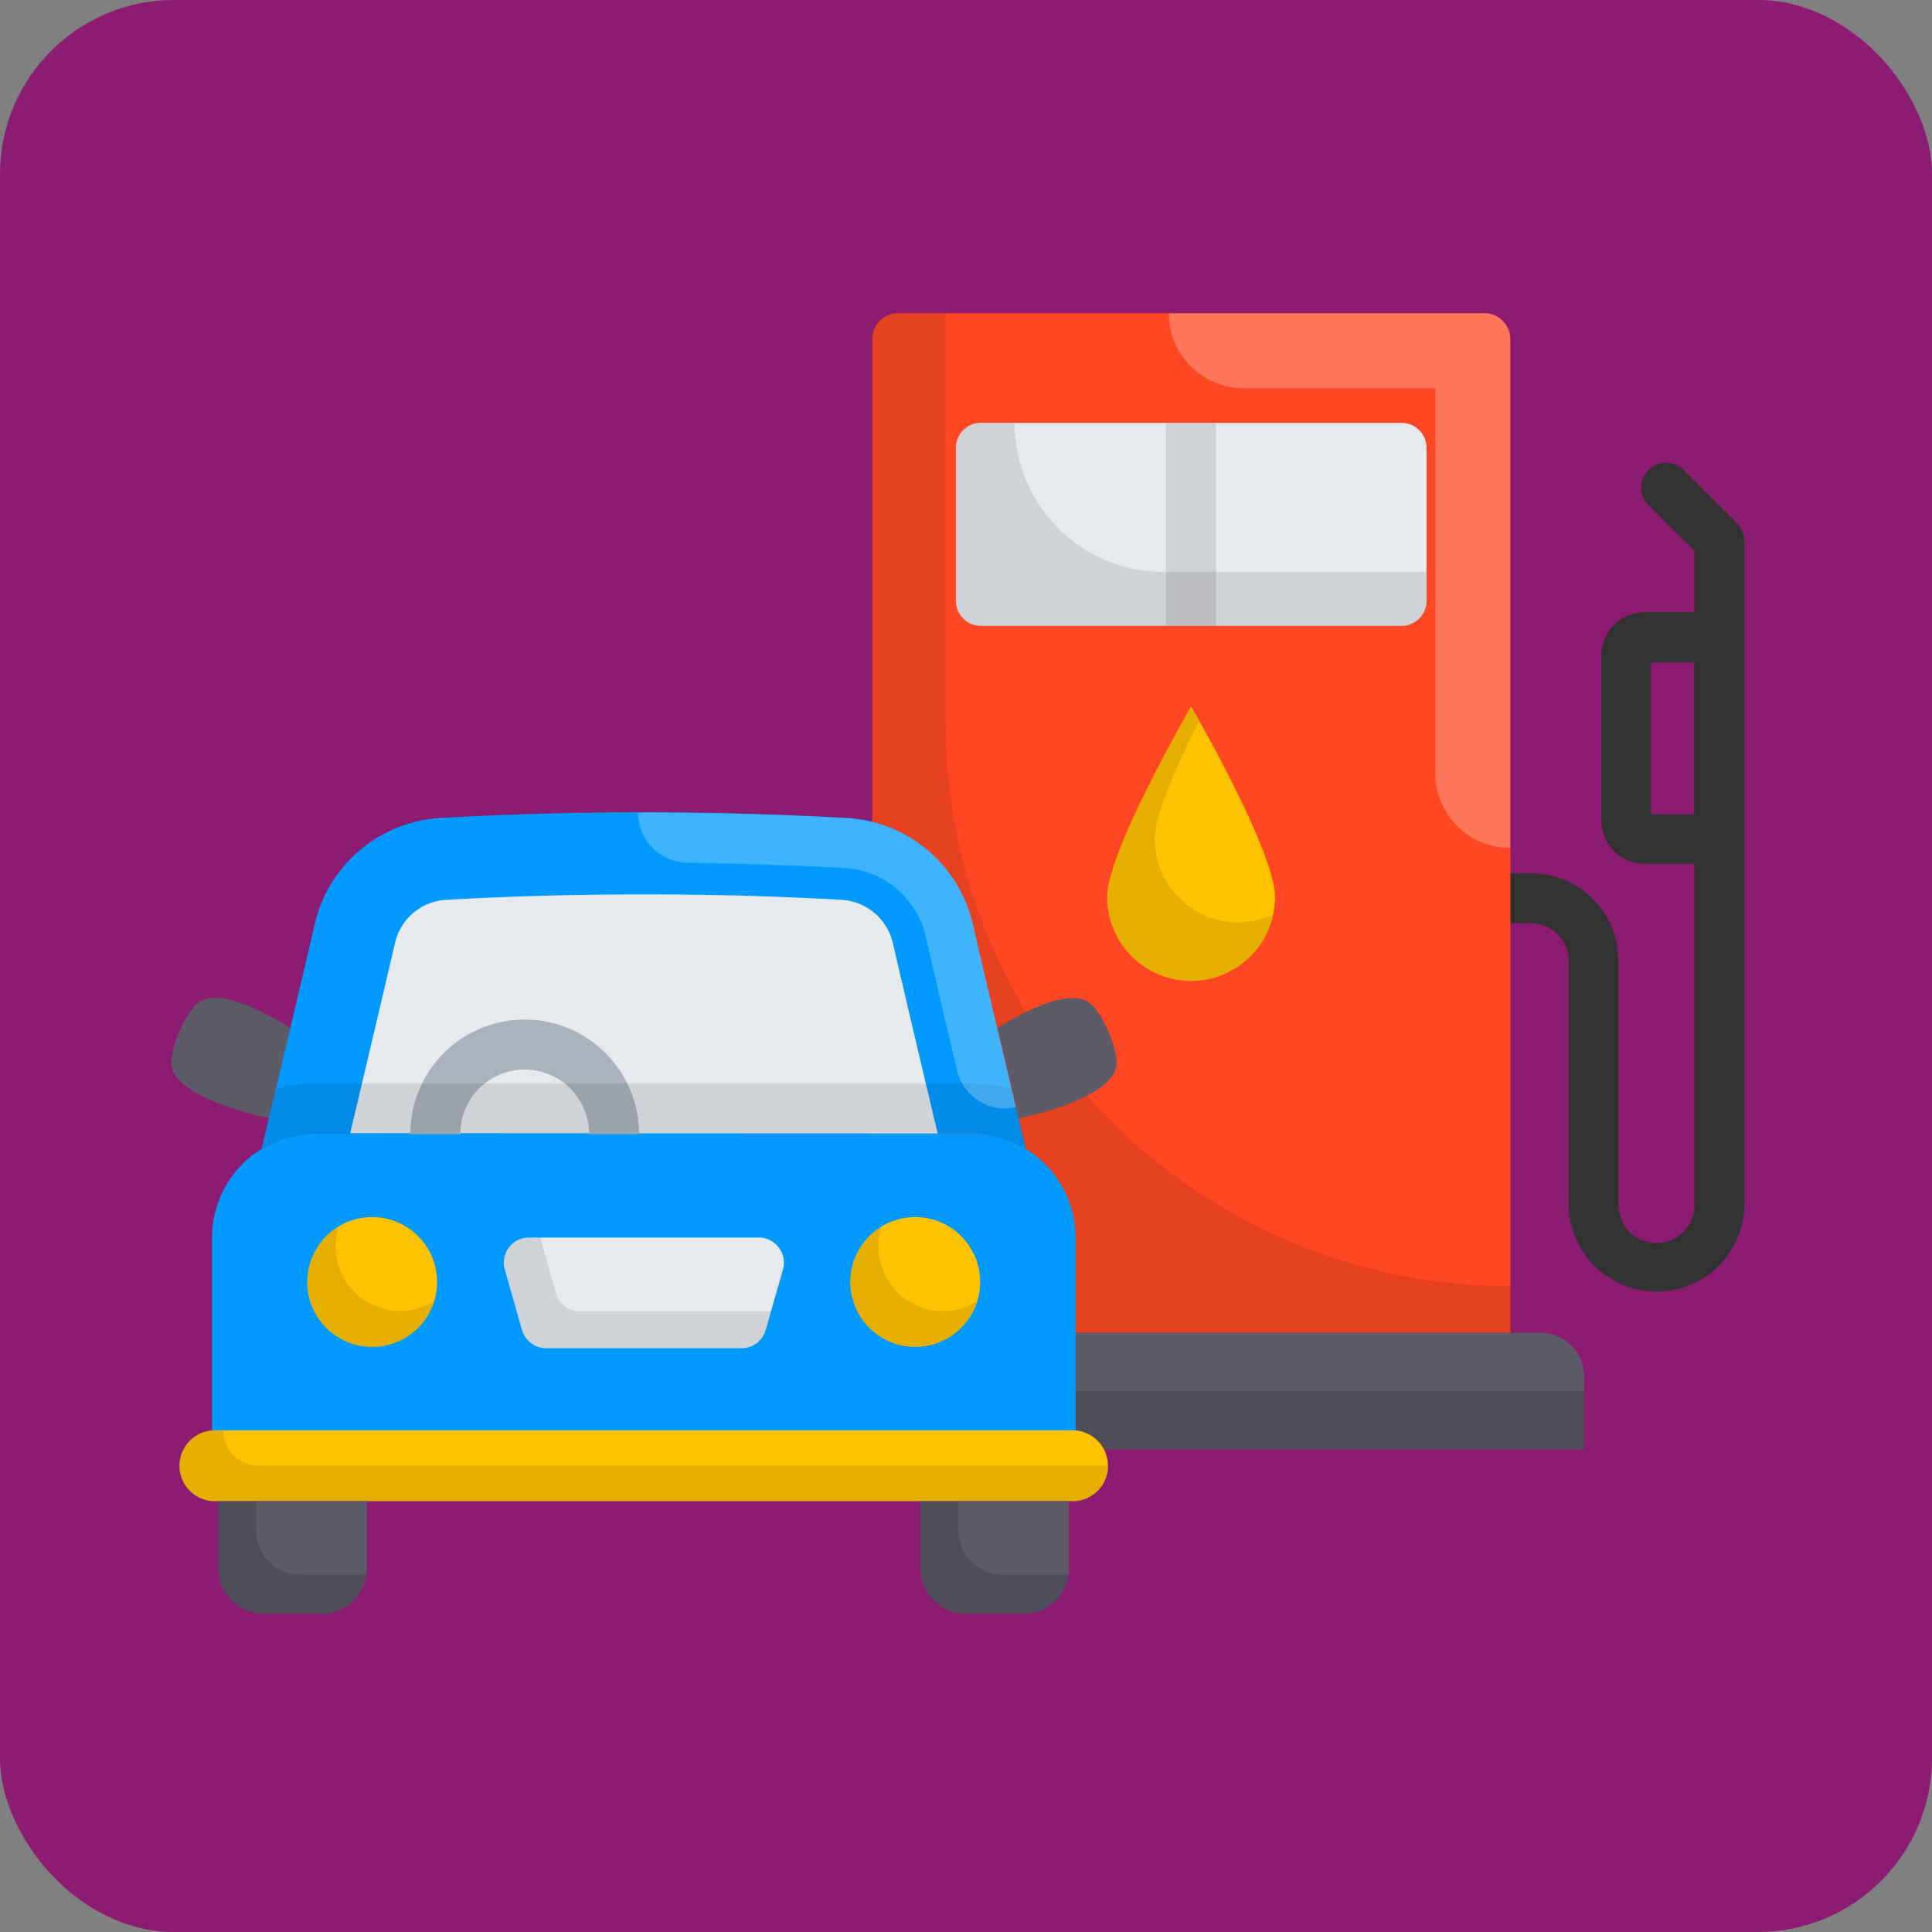 <svg id="Layer_1" data-name="Layer 1" xmlns="http://www.w3.org/2000/svg" viewBox="0 0 760 760">
  <rect x="0" y="0" width="760" height="760" fill="#808080" stroke="none"/>
  <rect width="760" height="760" rx="68.5" style="fill: #8c1b72"/>
  <g>
    <path d="M683.27,206.74l-20.92-20.92a9.79,9.79,0,1,0-13.85,13.85l18.07,18v24.06H646.93a17.06,17.06,0,0,0-17,17v65a17.06,17.06,0,0,0,17,17h19.64V475a14.93,14.93,0,0,1-29.86,0V379a34.61,34.61,0,0,0-34.57-34.57h-7.86a9.82,9.82,0,1,0,0,19.64h7.86A14.92,14.92,0,0,1,617.07,379v96a34.58,34.58,0,0,0,69.15,0V213.72a10.74,10.74,0,0,0-3-7ZM649.48,321.27V261.55h17v59.72Z" transform="translate(-0.01 -0.92)" style="fill: #323233"/>
    <path d="M584,124.14H353.26a10.11,10.11,0,0,0-10.12,10.12V525.17h251V134.36A10.19,10.19,0,0,0,584,124.14Z" transform="translate(-0.01 -0.92)" style="fill: #ff4823"/>
    <path d="M584,124.14H459.82a29.43,29.43,0,0,0,29.47,29.47h75.33V305a29.43,29.43,0,0,0,29.47,29.47V134.36A10.19,10.19,0,0,0,584,124.14Z" transform="translate(-0.01 -0.92)" style="fill: #fff;opacity: 0.25;isolation: isolate"/>
    <path d="M551.36,167.26H385.87a9.85,9.85,0,0,0-9.83,9.82v60.21a9.85,9.85,0,0,0,9.83,9.82H551.36a9.85,9.85,0,0,0,9.82-9.82V177.08A9.85,9.85,0,0,0,551.36,167.26Z" transform="translate(-0.01 -0.92)" style="fill: #e6e9ee"/>
    <path d="M457.76,225.9a58.6,58.6,0,0,1-58.63-58.64H385.87a9.85,9.85,0,0,0-9.83,9.82v60.21a9.85,9.85,0,0,0,9.83,9.82H551.36a9.85,9.85,0,0,0,9.82-9.82V225.9Z" transform="translate(-0.01 -0.92)" style="opacity: 0.1;isolation: isolate"/>
    <path d="M458.74,167.26h19.65v79.85H458.74Z" transform="translate(-0.01 -0.92)" style="opacity: 0.1;isolation: isolate"/>
    <path d="M371.92,284.83V124.14H353.26a10.11,10.11,0,0,0-10.12,10.12V525.17h251V506.8c-122.68.1-222.17-99.3-222.17-222Z" transform="translate(-0.01 -0.92)" style="opacity: 0.1;isolation: isolate"/>
    <path d="M606.17,525.26H331.06a17,17,0,0,0-17,17V571h309V542.26A16.92,16.92,0,0,0,606.17,525.26Z" transform="translate(-0.01 -0.92)" style="fill: #5d5b68"/>
    <path d="M334.5,548.15V525.26h-3.44a17,17,0,0,0-17,17V571h309V548.15Z" transform="translate(-0.01 -0.92)" style="opacity: 0.15;isolation: isolate"/>
    <path d="M501.57,353.78a33,33,0,0,1-66,0c0-18.17,33-74.94,33-74.94s33,56.77,33,74.94Z" transform="translate(-0.01 -0.92)" style="fill: #fec200"/>
    <path d="M487.23,363.79a33,33,0,0,1-33-32.9c0-9.53,8.93-29.37,17.48-46.26-2-3.54-3.24-5.6-3.24-5.6s-32.81,56.58-32.81,74.75a32.94,32.94,0,0,0,65.12,7.07,34.5,34.5,0,0,1-13.55,2.94Z" transform="translate(-0.01 -0.92)" style="opacity: 0.1;isolation: isolate"/>
    <path d="M382.13,446.79H124.41a41,41,0,0,0-41,41v75.83H423.09V487.84a41,41,0,0,0-41-41Z" transform="translate(-0.01 -0.92)" style="fill: #009aff"/>
    <path d="M298.55,487.74H208a9.84,9.84,0,0,0-9.42,12.48l6.77,23.87a9.88,9.88,0,0,0,9.43,7.17h77a9.79,9.79,0,0,0,9.43-7.17L308,500.32A9.89,9.89,0,0,0,298.55,487.74Z" transform="translate(-0.01 -0.92)" style="fill: #e6e9ee"/>
    <path d="M228.13,516.82a9.79,9.79,0,0,1-9.43-7.17l-6.19-21.91H208a9.84,9.84,0,0,0-9.42,12.48l6.77,23.87a9.88,9.88,0,0,0,9.43,7.17h77a9.79,9.79,0,0,0,9.43-7.17l2.07-7.37H228.13Z" transform="translate(-0.01 -0.92)" style="opacity: 0.1;isolation: isolate"/>
    <path d="M421.52,563.57H84.93a13.95,13.95,0,1,0,0,27.89H421.52a13.95,13.95,0,1,0,0-27.89Z" transform="translate(-0.01 -0.92)" style="fill: #fec200"/>
    <path d="M87.87,563.57H84.93a13.95,13.95,0,1,0,0,27.89H421.52a13.94,13.94,0,0,0,14-13.94H101.82a13.94,13.94,0,0,1-13.95-13.95Z" transform="translate(-0.01 -0.92)" style="opacity: 0.1;isolation: isolate"/>
    <path d="M85.91,591.46V618a17.78,17.78,0,0,0,17.78,17.78h22.78A17.77,17.77,0,0,0,144.25,618V591.46Z" transform="translate(-0.01 -0.92)" style="fill: #5d5b68"/>
    <path d="M141.4,620.44H118.52a17.78,17.78,0,0,1-17.78-17.78v-11.1H85.91v26.52a17.78,17.78,0,0,0,17.78,17.78h22.78a17.74,17.74,0,0,0,17.58-15.72A19.42,19.42,0,0,1,141.4,620.44Z" transform="translate(-0.01 -0.92)" style="opacity: 0.15;isolation: isolate"/>
    <g>
      <path d="M362.1,591.46V618a17.77,17.77,0,0,0,17.77,17.78h22.79A17.78,17.78,0,0,0,420.44,618V591.46Z" transform="translate(-0.01 -0.92)" style="fill: #5d5b68"/>
      <path d="M427.81,394.83c-8.06-4.42-23.38,2.95-35.46,10.51,2.85,11.88,5.6,23.77,8.45,35.55,14.83-3.33,35.55-9.82,38.3-20,1.47-6.19-5.79-23-11.29-26Z" transform="translate(-0.01 -0.92)" style="fill: #5d5b68"/>
      <path d="M114.29,405.34c-12.17-7.56-27.5-14.93-35.45-10.51-5.6,3.05-12.77,19.84-11.2,26,2.65,10.21,23.48,16.7,38.31,20,2.75-11.78,5.5-23.67,8.34-35.55Z" transform="translate(-0.01 -0.92)" style="fill: #5d5b68"/>
    </g>
    <path d="M124.41,446.79H382A41.37,41.37,0,0,1,403.55,453c-7-29.17-13.95-58.64-20.93-88.6a54,54,0,0,0-49.69-41.74,1436.79,1436.79,0,0,0-159.41,0,54.09,54.09,0,0,0-49.7,41.74q-10.45,44.79-20.92,88.5A42.22,42.22,0,0,1,124.41,446.79Z" transform="translate(-0.01 -0.92)" style="fill: #009aff"/>
    <g>
      <circle cx="146.41" cy="505.23" r="25.54" transform="translate(-27.73 7.95) rotate(-3.17)" style="fill: #fec200"/>
      <circle cx="360.02" cy="504.31" r="25.54" style="fill: #fec200"/>
    </g>
    <path d="M157.51,516.62A25.49,25.49,0,0,1,132,491.08a25,25,0,0,1,1.28-7.66,25.48,25.48,0,1,0,37.42,29.47,26,26,0,0,1-13.16,3.73Z" transform="translate(-0.01 -0.92)" style="opacity: 0.1;isolation: isolate"/>
    <path d="M371.13,516.62a25.28,25.28,0,0,1-24.26-33.2,25.48,25.48,0,1,0,37.42,29.47,26,26,0,0,1-13.16,3.73Z" transform="translate(-0.01 -0.92)" style="opacity: 0.1;isolation: isolate"/>
    <path d="M368.87,446.79q-8.83-37.12-17.67-75a22,22,0,0,0-20-16.89c-25.83-1.48-52.06-2.16-77.89-2.16s-52.05.68-77.88,2.16a21.86,21.86,0,0,0-20,16.79q-8.83,37.86-17.68,75" transform="translate(-0.01 -0.92)" style="fill: #e6e9ee"/>
    <path d="M206.42,402a45,45,0,0,0-45,45h19.64a25.34,25.34,0,0,1,50.68,0h19.65a45,45,0,0,0-45-45Z" transform="translate(-0.01 -0.92)" style="fill: #aab2bd"/>
    <path d="M417.59,620.44H394.8A17.77,17.77,0,0,1,377,602.66v-11.1H362.2v26.52A17.77,17.77,0,0,0,380,635.86h22.79a17.75,17.75,0,0,0,17.58-15.72A23.14,23.14,0,0,1,417.59,620.44Z" transform="translate(-0.01 -0.92)" style="opacity: 0.15;isolation: isolate"/>
    <path d="M382.13,446.79A41.32,41.32,0,0,1,403.64,453c-1.86-7.86-3.73-15.82-5.59-23.67a60.11,60.11,0,0,0-15.82-2.17H124.41a59.46,59.46,0,0,0-15.81,2.17c-1.87,7.85-3.73,15.81-5.6,23.67a41.08,41.08,0,0,1,21.51-6.19Z" transform="translate(-0.01 -0.92)" style="opacity: 0.1;isolation: isolate"/>
    <path d="M399.62,436.38c-5.6-23.77-11.3-47.64-16.9-71.9A54,54,0,0,0,333,322.74c-27.31-1.47-54.71-2.26-82-2.16a19.75,19.75,0,0,0,19.45,19.74c20.63.2,41.45,1,61.88,2.06A34.62,34.62,0,0,1,364.06,369q6.19,26.67,12.38,52.84A19.67,19.67,0,0,0,395.49,437a36.28,36.28,0,0,0,4.13-.59Z" transform="translate(-0.01 -0.92)" style="fill: #fff;opacity: 0.25;isolation: isolate"/>
  </g>
</svg>
